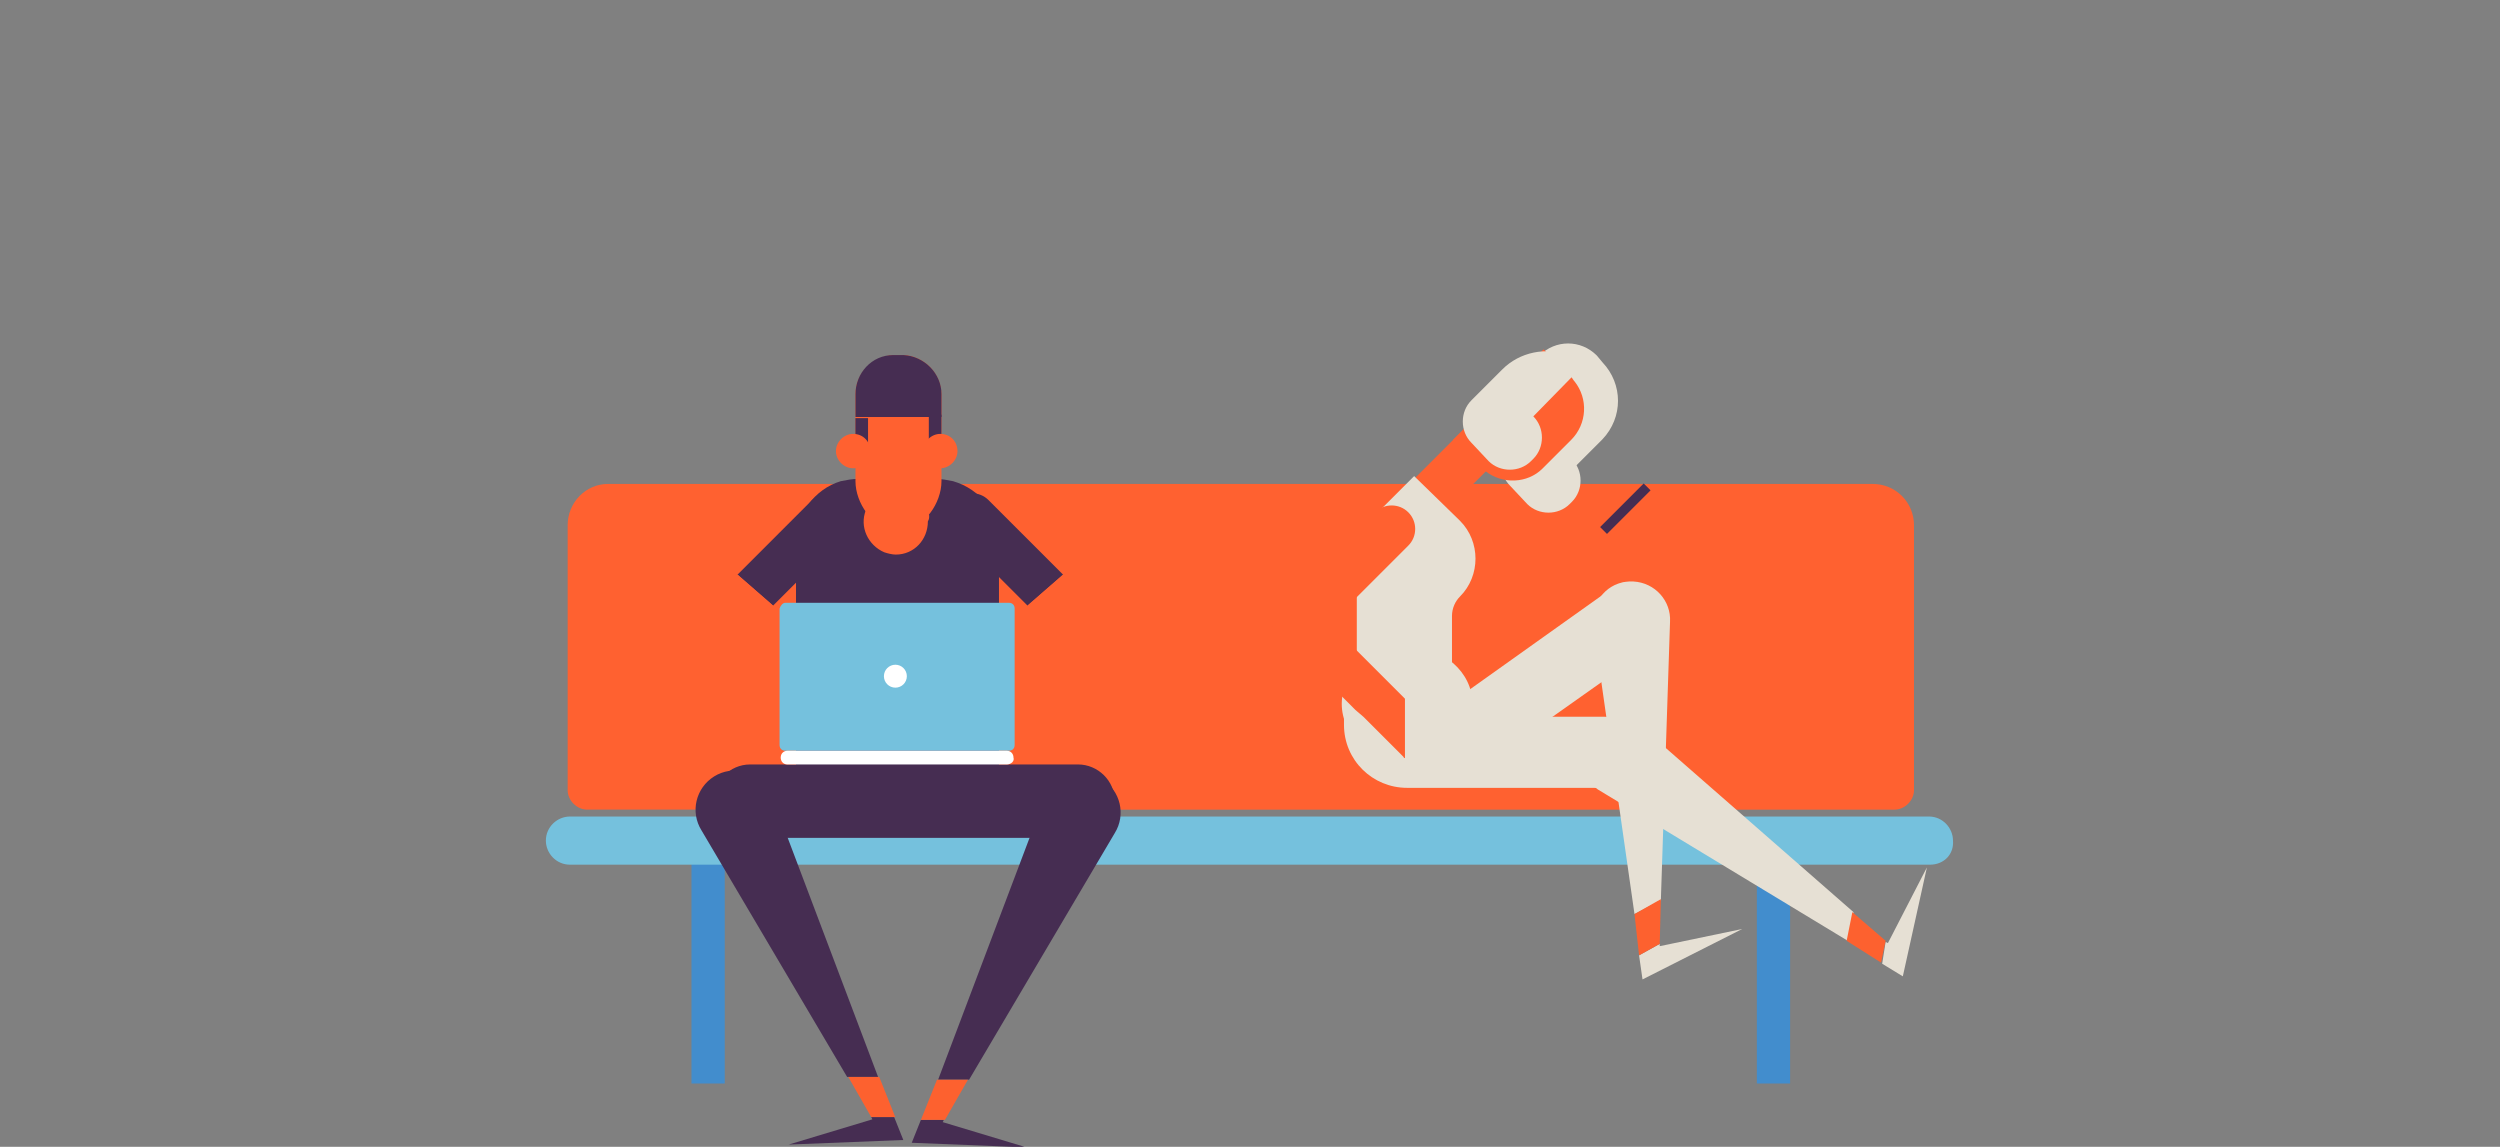 <?xml version="1.0" encoding="utf-8"?>
<!-- Generator: Adobe Illustrator 25.2.0, SVG Export Plug-In . SVG Version: 6.00 Build 0)  -->
<svg version="1.1" id="レイヤー_1" xmlns="http://www.w3.org/2000/svg" xmlns:xlink="http://www.w3.org/1999/xlink" x="0px"
	 y="0px" width="218px" height="100px" viewBox="0 0 218 100" style="enable-background:new 0 0 218 100;" xml:space="preserve">
<rect x="0" y="0" width="218" height="100" fill="#808080" stroke="none"/>
<style type="text/css">
	.st0{fill:#428DCD;}
	.st1{fill:#FF6130;}
	.st2{fill:#75C1DD;}
	.st3{fill:#E6E0D4;}
	.st4{fill:#FD612F;}
	.st5{fill:#462D52;}
	.st6{fill:#FFFFFF;}
</style>
<g transform="translate(-4018.551 -4319.763)">
	<g transform="translate(4031.248 4361.445)">
		<rect x="47.6" y="30" class="st0" width="2.9" height="22.8"/>
		<rect x="140.5" y="30" class="st0" width="2.9" height="22.8"/>
	</g>
	<g transform="translate(4018.551 4331.963)">
		<path class="st1" d="M53,30h110.3c2,0,3.6,1.6,3.6,3.6v23.1c0,0.9-0.8,1.7-1.7,1.7H51.2c-0.9,0-1.7-0.8-1.7-1.7c0,0,0,0,0,0V33.6
			C49.5,31.6,51.1,30,53,30z"/>
		<path class="st2" d="M168.3,63.2H49.7c-1.2,0-2.1-1-2.1-2.1l0,0c0-1.2,1-2.1,2.1-2.1h118.5c1.2,0,2.1,1,2.1,2.1l0,0
			C170.4,62.3,169.5,63.2,168.3,63.2z"/>
	</g>
	<g transform="translate(4081.746 4319.763)">
		<g transform="translate(28.132 20.706)">
			<path class="st3" d="M51.6,62.6L51.2,59L51.6,62.6l0.3,2.1l8.7-4.4l-7.2,1.5l0-0.2L51.6,62.6z"/>
			<path class="st3" d="M54.3,33.5c0.1-1.8-1.3-3.4-3.2-3.5s-3.4,1.3-3.5,3.2c0,0.2,0,0.4,0,0.6L51.2,59l2.3-1.2L54.3,33.5z"/>
			<path class="st4" d="M53.4,61.6l0.1-3.9L51.2,59l0.4,3.6L53.4,61.6z"/>
		</g>
		<g transform="translate(26.931 32.638)">
			<path class="st3" d="M74,51.4l-3-1.9L74,51.4l1.8,1.1l2.1-9.5l-3.4,6.6l-0.2-0.1L74,51.4z"/>
			<path class="st3" d="M53.2,30.9c-1.4-1.2-3.5-1.1-4.7,0.3c-1.2,1.4-1.1,3.5,0.3,4.7c0.1,0.1,0.3,0.2,0.4,0.3l21.8,13.2l0.5-2.5
				L53.2,30.9z"/>
			<path class="st4" d="M74.3,49.4l-2.9-2.5l-0.5,2.5l3,1.9L74.3,49.4z"/>
		</g>
		<path class="st3" d="M54.1,62.5h22.6c1.3,0,2.4,1.1,2.4,2.4v1.4c0,1.3-1.1,2.4-2.4,2.4H59.5c-3,0-5.5-2.4-5.5-5.5c0,0,0,0,0,0
			V62.5z"/>
		<path class="st3" d="M81.1,56.2l-14,9.9c-2.5,1.7-5.9,1.2-7.6-1.3c0,0,0,0,0,0l-0.4-0.5l18.4-13.1c1.1-0.8,2.6-0.5,3.3,0.6
			l0.8,1.1C82.5,54,82.2,55.5,81.1,56.2z"/>
		<g transform="translate(20.08 4.353)">
			<path class="st3" d="M56.2,32.1l-2.4,3.6l0,0c1,1,1,2.7,0,3.7l-0.2,0.2c-1,1-2.7,1-3.7,0c0,0,0,0,0,0L48.4,38c-1-1-1-2.7,0-3.7
				l2.7-2.7c1.5-1.5,3.8-2,5.9-1.2L56.2,32.1z"/>
		</g>
		<g transform="translate(16.745)">
			<path class="st3" d="M47.6,37.7l3.6,3.6c1.6,1.6,4.1,1.6,5.6,0c0,0,0,0,0,0l3-3c1.8-1.9,1.8-4.8,0-6.7L59.3,31
				c-1.4-1.4-3.6-1.4-5,0c0,0,0,0,0,0L47.6,37.7z"/>
		</g>
		<g transform="translate(12.225 12.158)">
			<g transform="translate(0 2.605)">
				<path class="st1" d="M50.7,30.5l5.8,5.9c0.2,0.2,0.5,0.2,0.8,0l6.3-6.3c0.1-0.1,0.2-0.1,0.3-0.1l3.5,0.3c0.2,0,0.3,0.2,0.3,0.4
					c0,0.1,0,0.2-0.1,0.2L57.2,41.3c-0.3,0.3-0.7,0.3-1,0l-8.1-8.1c-0.7-0.7-0.7-1.8-0.1-2.5l0,0C48.7,29.9,49.9,29.8,50.7,30.5
					C50.7,30.5,50.7,30.5,50.7,30.5z"/>
			</g>
			<g transform="translate(16.509)">
				<path class="st5" d="M47.6,33.8l0.6,0.6l3.8-3.8L51.4,30L47.6,33.8z"/>
			</g>
		</g>
		<g transform="translate(11.473 6.402)">
			<path class="st1" d="M54,30l-6.4,6.4l2.8,2.8l6.4-6.4L54,30z"/>
		</g>
		<g transform="translate(15.907 0.462)">
			<path class="st1" d="M55.5,30l-7.9,7.9l2.5,2.5c0.1,0.1,0.2,0.2,0.3,0.2c1.5,1.2,3.7,1.1,5-0.2l2.5-2.5c1.4-1.4,1.5-3.6,0.3-5.1
				c-0.1-0.1-0.2-0.3-0.3-0.4L55.5,30z"/>
		</g>
		<g transform="translate(16.711 0.608)">
			<path class="st3" d="M58.4,31l-4.6,4.7l0,0c1,1,1,2.7,0,3.7l-0.2,0.2c-1,1-2.7,1-3.7,0c0,0,0,0,0,0L48.4,38c-1-1-1-2.7,0-3.7
				l2.7-2.7c1.5-1.5,3.8-2,5.9-1.2L58.4,31z"/>
		</g>
		<g transform="translate(7.618 11.515)">
			<path class="st3" d="M52.5,30l-2.8,2.8c-1.4,1.4-2.2,3.3-2.2,5.2v9.9h8.3v-5.7c0-0.7,0.3-1.3,0.7-1.7l0,0c1.8-1.8,1.8-4.8,0-6.6
				c0,0-0.1-0.1-0.1-0.1L52.5,30z"/>
		</g>
		<g transform="translate(6.306 26.379)">
			<ellipse class="st3" cx="53.2" cy="35" rx="5.7" ry="5"/>
		</g>
		<g transform="translate(0 14.075)">
			<g transform="translate(0 5.935)">
				<path class="st1" d="M47.8,33.6l3.6-3.6l2.9,2.9L53.2,34c-0.2,0.2-0.2,0.6,0,0.8l2.9,2.9l0,0l2.2,2.2l0,0l1.8,1.8
					c0.1,0.1,0.1,0.2,0.1,0.3l-0.4,3.8c0,0.2-0.2,0.4-0.4,0.3c-0.1,0-0.2,0-0.2-0.1l-3.5-3.5L55,41.9l-1.6-1.6l-5.6-5.6
					C47.5,34.4,47.5,33.9,47.8,33.6z"/>
			</g>
			<g transform="translate(3.81)">
				<path class="st1" d="M52.9,30.6c0.8-0.8,2.1-0.8,2.9,0s0.8,2.1,0,2.9l0,0l-5.3,5.3l-2.9-2.9L52.9,30.6z"/>
			</g>
		</g>
		<g transform="translate(11.717 28.475)">
			<g transform="translate(0 0)">
				<rect x="47.6" y="30" class="st3" width="3.1" height="10.1"/>
			</g>
		</g>
	</g>
	<g transform="translate(4031.562 4320.723)">
		<g transform="translate(18.993 36.39)">
			<path class="st5" d="M48.3,60.3l1.4-3.5L48.3,60.3l-0.8,2l10,0.4l-7.3-2.2l0.1-0.2H48.3z"/>
			<path class="st5" d="M65.2,35.3c1-1.6,0.5-3.7-1.1-4.7c-1.6-1-3.7-0.5-4.7,1.1c-0.1,0.2-0.2,0.3-0.3,0.5l-9.3,24.6h2.7L65.2,35.3
				z"/>
			<path class="st4" d="M50.4,60.3l2-3.5h-2.7l-1.4,3.5H50.4z"/>
		</g>
		<g transform="translate(0.058 36.147)">
			<path class="st5" d="M64.9,60.3l-1.4-3.5L64.9,60.3l0.8,2l-10,0.4l7.3-2.2l-0.1-0.2L64.9,60.3z"/>
			<path class="st5" d="M48.1,35.3c-1-1.6-0.5-3.7,1.1-4.7c1.6-1,3.7-0.5,4.7,1.1c0.1,0.2,0.2,0.3,0.3,0.5l9.3,24.6h-2.7L48.1,35.3z
				"/>
			<path class="st4" d="M62.9,60.3l-2-3.5h2.7l1.4,3.5H62.9z"/>
		</g>
		<g transform="translate(22.089 12.049)">
			<path class="st5" d="M51.1,30.6c-0.8-0.8-2.1-0.8-2.9,0c-0.8,0.8-0.8,2.1,0,2.9l6.3,6.3l3.1-2.7L51.1,30.6z"/>
			<path class="st1" d="M61.1,40.6l-3.5-3.5l-3.1,2.7l1.2,1.2c0.2,0.2,0.2,0.6,0,0.8l-3.9,4l-2.2,2.3l-0.1-0.1l-1.8,1.8
				c-0.1,0.1-0.1,0.2-0.1,0.3L48,54c0,0.2,0.2,0.4,0.4,0.3c0.1,0,0.2,0,0.2-0.1l2-2l10.4-10.5C61.4,41.4,61.4,40.9,61.1,40.6
				C61.1,40.6,61.1,40.6,61.1,40.6z"/>
		</g>
		<g transform="translate(0 12.049)">
			<path class="st5" d="M57.8,30.6c0.8-0.8,2.1-0.8,2.9-0.1s0.8,2.1,0.1,2.9c0,0,0,0-0.1,0.1l-6.3,6.3l-3.1-2.7L57.8,30.6z"/>
			<path class="st1" d="M47.8,40.6l3.5-3.5l3.1,2.7L53.2,41c-0.2,0.2-0.2,0.6,0,0.8l3.9,4l2.2,2.3l0.1-0.1l1.8,1.8
				c0.1,0.1,0.1,0.2,0.1,0.3L60.9,54c0,0.2-0.2,0.4-0.4,0.3c-0.1,0-0.2,0-0.2-0.1l-2-2L47.8,41.7C47.5,41.4,47.5,40.9,47.8,40.6
				C47.8,40.6,47.8,40.6,47.8,40.6z"/>
		</g>
		<path class="st5" d="M81,72.1H52.4c-1.7,0-3.2-1.4-3.2-3.2l0,0c0-1.7,1.4-3.2,3.2-3.2H81c1.7,0,3.2,1.4,3.2,3.2l0,0
			C84.2,70.7,82.8,72.1,81,72.1z"/>
		<path class="st5" d="M74.1,46.3v20.1H56.4V46.3c0-2.4,1.6-4.6,3.9-5.3c0.5-0.1,1-0.2,1.5-0.2h6.8c0.5,0,1,0.1,1.5,0.2
			C72.5,41.7,74.1,43.8,74.1,46.3z"/>
		<path class="st1" d="M67.9,43.5l-2.7-9l-2.7,9c-0.6,1.5,0.2,3.1,1.6,3.7c0.3,0.1,0.7,0.2,1,0.2l0,0c1.6,0,2.8-1.3,2.8-2.9
			C68.1,44.2,68,43.8,67.9,43.5z"/>
		<g transform="translate(12.382)">
			<g transform="translate(1.604)">
				<path class="st1" d="M51.8,30h-0.9c-1.8,0.1-3.3,1.6-3.3,3.4V41c0,1.9,1.5,4.1,3.3,4.1h0.9c1.8,0,3.3-2.2,3.3-4.1v-7.5
					C55.1,31.6,53.6,30.1,51.8,30z"/>
				<path class="st5" d="M55.1,33.4v2h-7.5v-2c0-1.8,1.4-3.4,3.3-3.4h0.9C53.6,30.1,55.1,31.6,55.1,33.4z"/>
			</g>
			<rect x="49.2" y="35.5" class="st5" width="1.1" height="3"/>
			<rect x="55.6" y="35.2" class="st5" width="1.1" height="3"/>
			<g transform="translate(0 6.875)">
				<path class="st1" d="M50.5,31.5c0,0.8-0.7,1.5-1.5,1.5s-1.5-0.7-1.5-1.5s0.7-1.5,1.5-1.5C49.9,30,50.5,30.7,50.5,31.5z"/>
				<path class="st1" d="M58.1,31.5c0,0.8-0.7,1.5-1.5,1.5s-1.5-0.7-1.5-1.5c0-0.8,0.7-1.5,1.5-1.5C57.5,30,58.1,30.7,58.1,31.5z"/>
			</g>
		</g>
		<g transform="translate(7.466 21.604)">
			<path class="st2" d="M48,30h19.5c0.3,0,0.5,0.2,0.5,0.5v11.9c0,0.3-0.2,0.5-0.5,0.5H48c-0.3,0-0.5-0.2-0.5-0.5V30.5
				C47.6,30.2,47.8,30,48,30z"/>
			<path class="st6" d="M67.3,44.1H48.2c-0.4,0-0.6-0.3-0.6-0.6l0,0c0-0.4,0.3-0.6,0.6-0.6c0,0,0,0,0,0h19.1c0.4,0,0.6,0.3,0.6,0.6
				c0,0,0,0,0,0l0,0C68,43.8,67.7,44.1,67.3,44.1z"/>
			<circle class="st6" cx="57.6" cy="36.4" r="1"/>
		</g>
	</g>
</g>
</svg>
